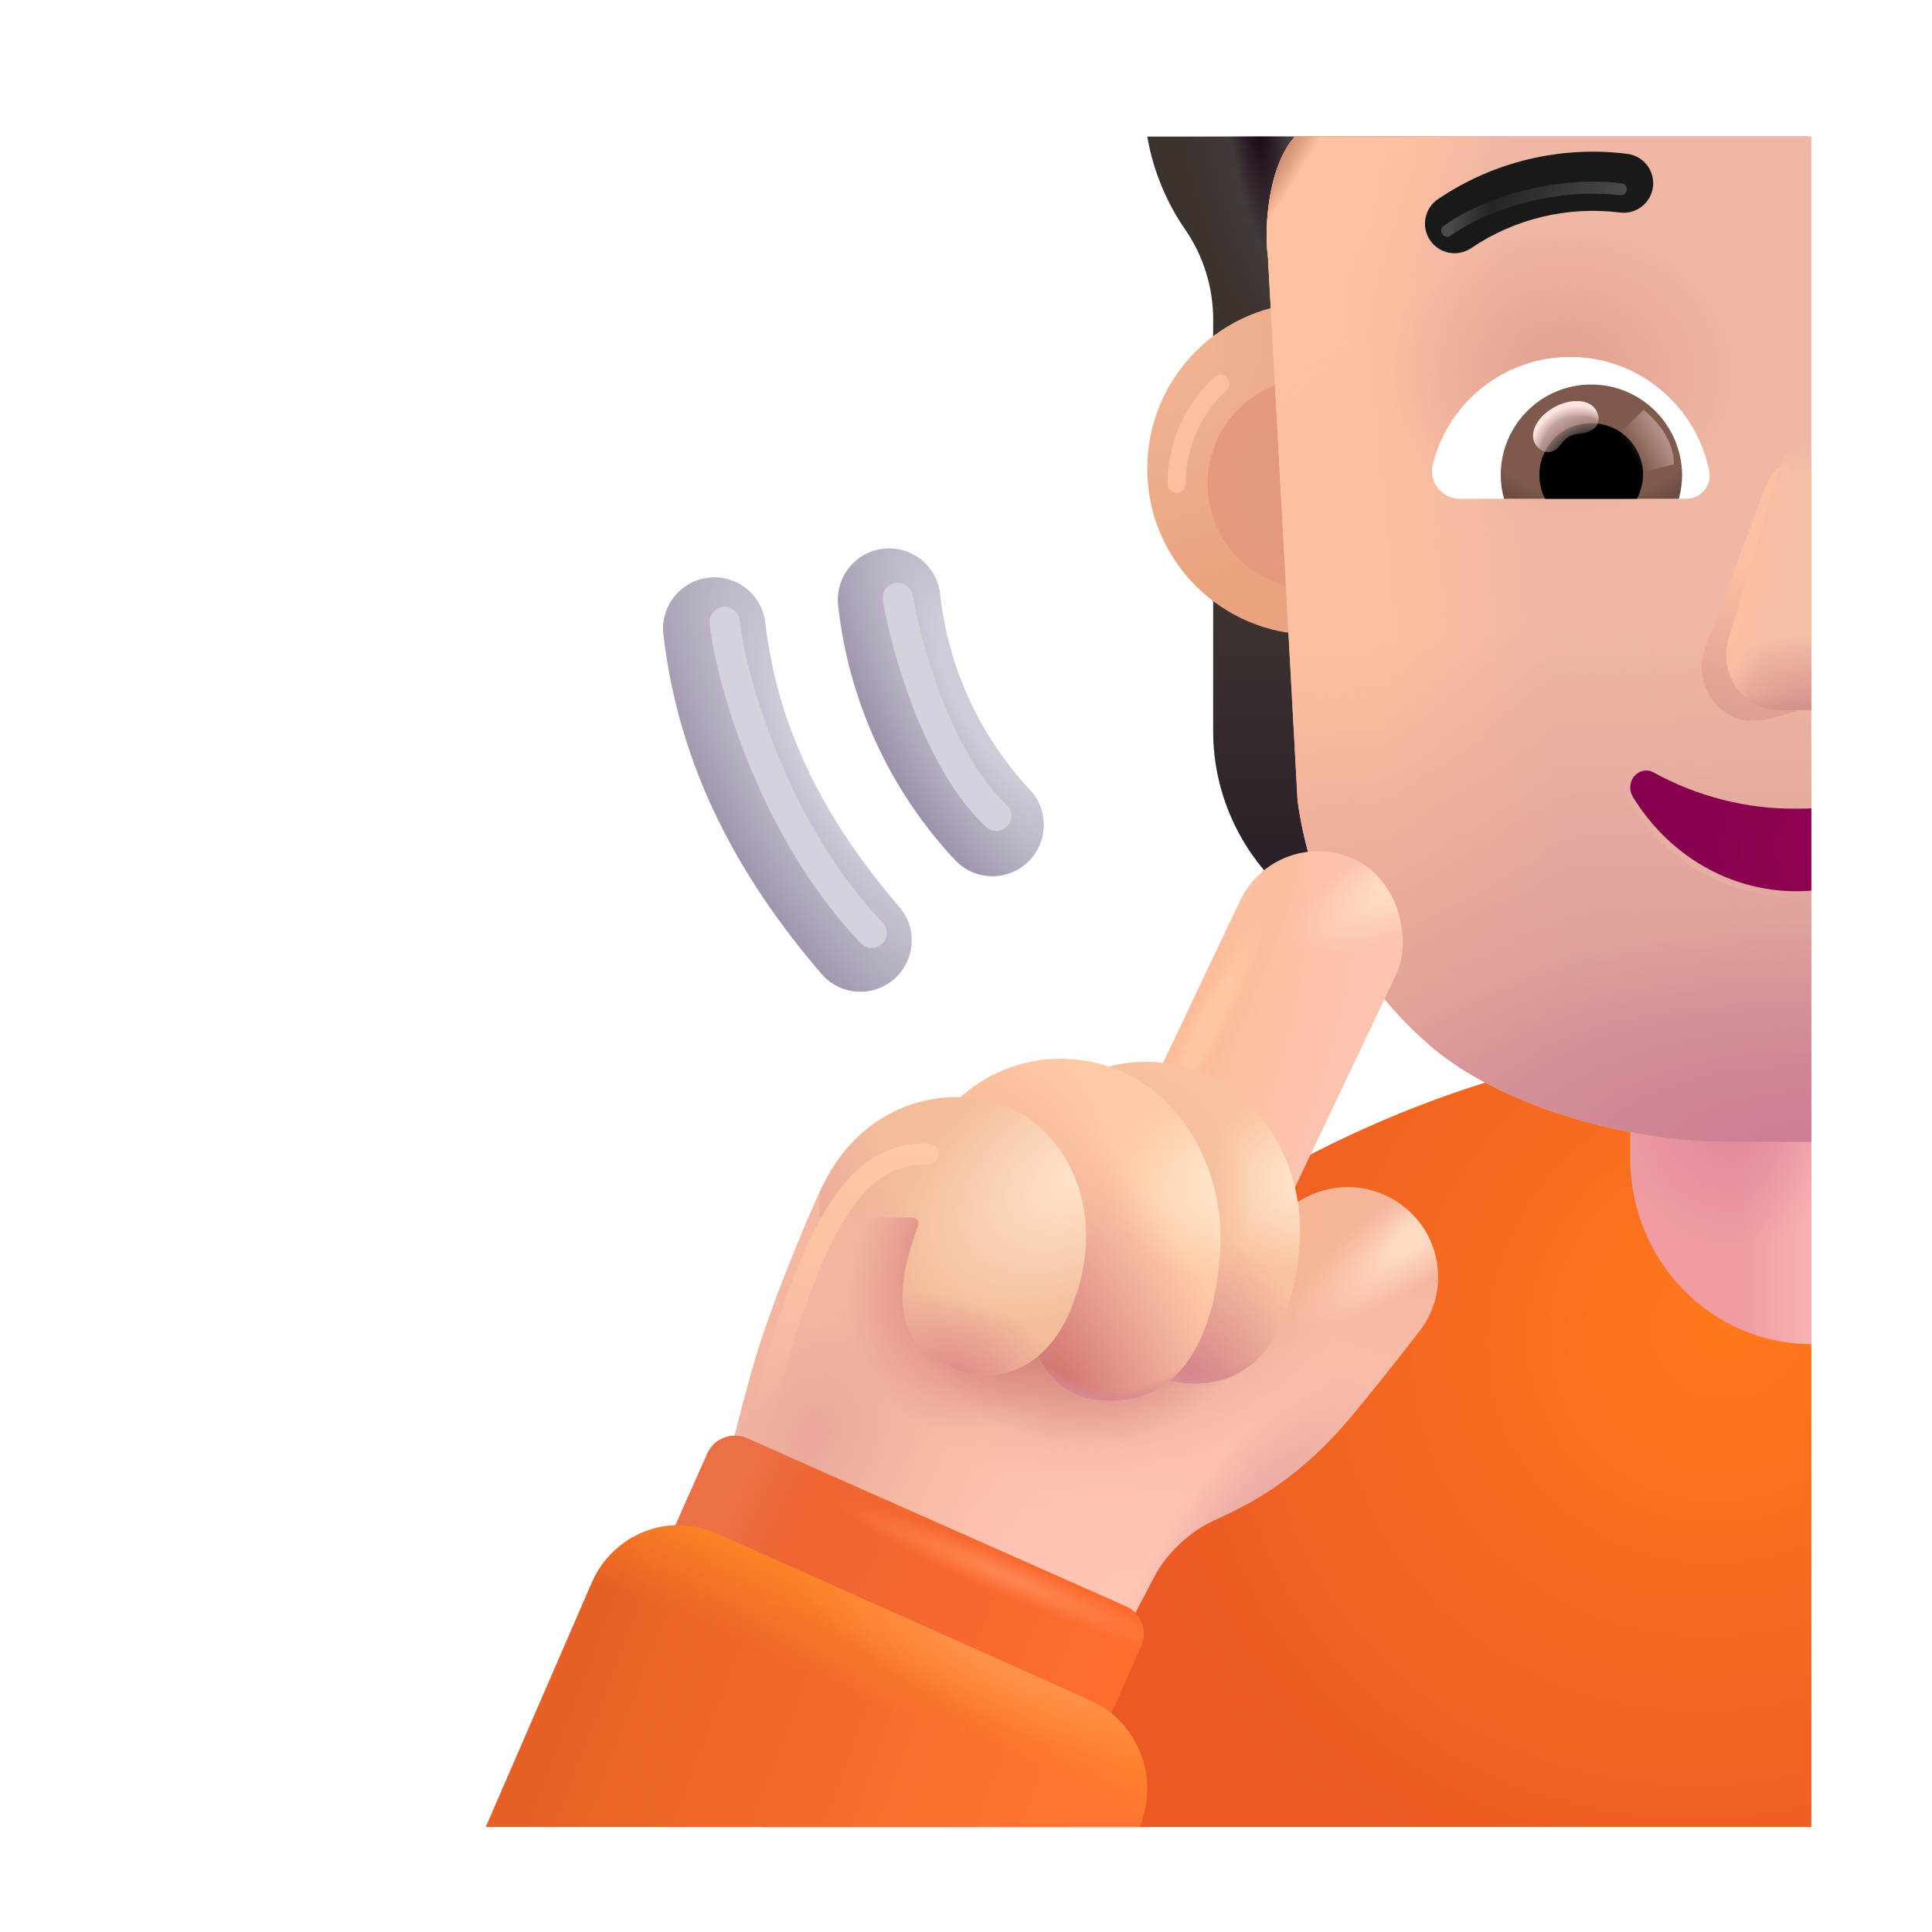 <svg width="32" height="32" viewBox="0 0 32 32" fill="none" xmlns="http://www.w3.org/2000/svg">
<path d="M30.002 17.102L30.002 30.262H12.619C13.466 27.261 15.084 24.503 17.346 22.281C20.724 18.964 25.268 17.104 30.002 17.102Z" fill="url(#paint0_radial_4002_3961)"/>
<path d="M30.002 12.262C28.345 12.262 27.002 13.642 27.002 15.344V19.181C27.002 20.883 28.345 22.262 30.002 22.262V12.262Z" fill="url(#paint1_linear_4002_3961)"/>
<path d="M30.002 12.262C28.345 12.262 27.002 13.642 27.002 15.344V19.181C27.002 20.883 28.345 22.262 30.002 22.262V12.262Z" fill="url(#paint2_radial_4002_3961)"/>
<path d="M19.002 2.262C19.099 2.821 19.317 3.354 19.644 3.822C19.932 4.248 20.088 4.749 20.094 5.262V12.102C20.093 12.847 20.325 13.573 20.757 14.179C21.189 14.785 21.8 15.241 22.504 15.482L25.614 16.562V4.372L29.945 4.388V2.262H19.002Z" fill="#3C332F"/>
<path d="M19.002 2.262C19.099 2.821 19.317 3.354 19.644 3.822C19.932 4.248 20.088 4.749 20.094 5.262V12.102C20.093 12.847 20.325 13.573 20.757 14.179C21.189 14.785 21.8 15.241 22.504 15.482L25.614 16.562V4.372L29.945 4.388V2.262H19.002Z" fill="url(#paint3_linear_4002_3961)"/>
<path d="M19.002 2.262C19.099 2.821 19.317 3.354 19.644 3.822C19.932 4.248 20.088 4.749 20.094 5.262V12.102C20.093 12.847 20.325 13.573 20.757 14.179C21.189 14.785 21.8 15.241 22.504 15.482L25.614 16.562V4.372L29.945 4.388V2.262H19.002Z" fill="url(#paint4_radial_4002_3961)"/>
<path d="M19.002 2.262C19.099 2.821 19.317 3.354 19.644 3.822C19.932 4.248 20.088 4.749 20.094 5.262V12.102C20.093 12.847 20.325 13.573 20.757 14.179C21.189 14.785 21.8 15.241 22.504 15.482L25.614 16.562V4.372L29.945 4.388V2.262H19.002Z" fill="url(#paint5_radial_4002_3961)"/>
<g filter="url(#filter0_i_4002_3961)">
<path d="M21.752 10.762C23.271 10.762 24.502 9.531 24.502 8.012C24.502 6.494 23.271 5.262 21.752 5.262C20.233 5.262 19.002 6.494 19.002 8.012C19.002 9.531 20.233 10.762 21.752 10.762Z" fill="url(#paint6_radial_4002_3961)"/>
</g>
<g filter="url(#filter1_f_4002_3961)">
<path d="M19.489 8.012C19.489 7.36 19.766 6.771 20.208 6.358" stroke="#FFBF9E" stroke-width="0.3" stroke-linecap="round"/>
</g>
<g filter="url(#filter2_f_4002_3961)">
<path d="M21.752 9.762C22.718 9.762 23.502 8.979 23.502 8.012C23.502 7.046 22.718 6.262 21.752 6.262C20.785 6.262 20.002 7.046 20.002 8.012C20.002 8.979 20.785 9.762 21.752 9.762Z" fill="url(#paint7_radial_4002_3961)"/>
</g>
<g filter="url(#filter3_ii_4002_3961)">
<path fill-rule="evenodd" clip-rule="evenodd" d="M14.535 9.138C15.002 9.087 15.421 9.424 15.472 9.891C15.604 11.104 16.126 12.241 16.96 13.133C17.28 13.476 17.262 14.014 16.919 14.334C16.576 14.655 16.038 14.637 15.717 14.294C14.633 13.134 13.954 11.653 13.782 10.075C13.731 9.608 14.069 9.188 14.535 9.138Z" fill="url(#paint8_radial_4002_3961)"/>
</g>
<g filter="url(#filter4_ii_4002_3961)">
<path fill-rule="evenodd" clip-rule="evenodd" d="M11.634 9.618C12.101 9.564 12.522 9.898 12.576 10.364C12.783 12.152 13.585 13.663 14.796 15.072C15.102 15.428 15.061 15.965 14.705 16.271C14.349 16.577 13.812 16.537 13.506 16.18C12.139 14.59 11.144 12.772 10.888 10.56C10.834 10.094 11.168 9.672 11.634 9.618Z" fill="url(#paint9_radial_4002_3961)"/>
</g>
<path d="M30.002 2.262H21.447C21.002 2.762 20.934 3.777 21.002 4.262L21.492 13.262C21.705 14.826 22.476 16.259 23.663 17.298C24.851 18.336 26.994 18.91 28.572 18.912H30.002V2.262Z" fill="#EFB7A4"/>
<path d="M30.002 2.262H21.447C21.002 2.762 20.934 3.777 21.002 4.262L21.492 13.262C21.705 14.826 22.476 16.259 23.663 17.298C24.851 18.336 26.994 18.91 28.572 18.912H30.002V2.262Z" fill="url(#paint10_linear_4002_3961)"/>
<path d="M30.002 2.262H21.447C21.002 2.762 20.934 3.777 21.002 4.262L21.492 13.262C21.705 14.826 22.476 16.259 23.663 17.298C24.851 18.336 26.994 18.91 28.572 18.912H30.002V2.262Z" fill="url(#paint11_radial_4002_3961)"/>
<path d="M30.002 2.262H21.447C21.002 2.762 20.934 3.777 21.002 4.262L21.492 13.262C21.705 14.826 22.476 16.259 23.663 17.298C24.851 18.336 26.994 18.91 28.572 18.912H30.002V2.262Z" fill="url(#paint12_radial_4002_3961)"/>
<path d="M30.002 2.262H21.447C21.002 2.762 20.934 3.777 21.002 4.262L21.492 13.262C21.705 14.826 22.476 16.259 23.663 17.298C24.851 18.336 26.994 18.91 28.572 18.912H30.002V2.262Z" fill="url(#paint13_radial_4002_3961)"/>
<path d="M30.002 2.262H21.447C21.002 2.762 20.934 3.777 21.002 4.262L21.492 13.262C21.705 14.826 22.476 16.259 23.663 17.298C24.851 18.336 26.994 18.91 28.572 18.912H30.002V2.262Z" fill="url(#paint14_radial_4002_3961)"/>
<path d="M30.002 2.262H21.447C21.002 2.762 20.934 3.777 21.002 4.262L21.492 13.262C21.705 14.826 22.476 16.259 23.663 17.298C24.851 18.336 26.994 18.91 28.572 18.912H30.002V2.262Z" fill="url(#paint15_radial_4002_3961)"/>
<path d="M19.143 26.072L18.658 26.994L12.002 24.494C12.054 24.238 12.224 23.5 12.486 22.587C12.749 21.675 13.33 20.259 13.627 19.634L20.268 21.822L21.004 20.452C21.439 19.644 22.491 19.413 23.224 19.964C23.883 20.46 24.018 21.395 23.513 22.047C23.152 22.513 22.753 23.017 22.408 23.431C21.538 24.476 20.768 24.884 20.111 25.181C19.586 25.419 19.247 25.874 19.143 26.072Z" fill="url(#paint16_radial_4002_3961)"/>
<path d="M19.143 26.072L18.658 26.994L12.002 24.494C12.054 24.238 12.224 23.5 12.486 22.587C12.749 21.675 13.33 20.259 13.627 19.634L20.268 21.822L21.004 20.452C21.439 19.644 22.491 19.413 23.224 19.964C23.883 20.46 24.018 21.395 23.513 22.047C23.152 22.513 22.753 23.017 22.408 23.431C21.538 24.476 20.768 24.884 20.111 25.181C19.586 25.419 19.247 25.874 19.143 26.072Z" fill="url(#paint17_radial_4002_3961)"/>
<path d="M19.143 26.072L18.658 26.994L12.002 24.494C12.054 24.238 12.224 23.5 12.486 22.587C12.749 21.675 13.33 20.259 13.627 19.634L20.268 21.822L21.004 20.452C21.439 19.644 22.491 19.413 23.224 19.964C23.883 20.46 24.018 21.395 23.513 22.047C23.152 22.513 22.753 23.017 22.408 23.431C21.538 24.476 20.768 24.884 20.111 25.181C19.586 25.419 19.247 25.874 19.143 26.072Z" fill="url(#paint18_radial_4002_3961)"/>
<path d="M19.143 26.072L18.658 26.994L12.002 24.494C12.054 24.238 12.224 23.5 12.486 22.587C12.749 21.675 13.33 20.259 13.627 19.634L20.268 21.822L21.004 20.452C21.439 19.644 22.491 19.413 23.224 19.964C23.883 20.46 24.018 21.395 23.513 22.047C23.152 22.513 22.753 23.017 22.408 23.431C21.538 24.476 20.768 24.884 20.111 25.181C19.586 25.419 19.247 25.874 19.143 26.072Z" fill="url(#paint19_radial_4002_3961)"/>
<path d="M19.143 26.072L18.658 26.994L12.002 24.494C12.054 24.238 12.224 23.5 12.486 22.587C12.749 21.675 13.33 20.259 13.627 19.634L20.268 21.822L21.004 20.452C21.439 19.644 22.491 19.413 23.224 19.964C23.883 20.46 24.018 21.395 23.513 22.047C23.152 22.513 22.753 23.017 22.408 23.431C21.538 24.476 20.768 24.884 20.111 25.181C19.586 25.419 19.247 25.874 19.143 26.072Z" fill="url(#paint20_radial_4002_3961)"/>
<path d="M19.143 26.072L18.658 26.994L12.002 24.494C12.054 24.238 12.224 23.5 12.486 22.587C12.749 21.675 13.33 20.259 13.627 19.634L20.268 21.822L21.004 20.452C21.439 19.644 22.491 19.413 23.224 19.964C23.883 20.46 24.018 21.395 23.513 22.047C23.152 22.513 22.753 23.017 22.408 23.431C21.538 24.476 20.768 24.884 20.111 25.181C19.586 25.419 19.247 25.874 19.143 26.072Z" fill="url(#paint21_radial_4002_3961)"/>
<path d="M19.143 26.072L18.658 26.994L12.002 24.494C12.054 24.238 12.224 23.5 12.486 22.587C12.749 21.675 13.33 20.259 13.627 19.634L20.268 21.822L21.004 20.452C21.439 19.644 22.491 19.413 23.224 19.964C23.883 20.46 24.018 21.395 23.513 22.047C23.152 22.513 22.753 23.017 22.408 23.431C21.538 24.476 20.768 24.884 20.111 25.181C19.586 25.419 19.247 25.874 19.143 26.072Z" fill="url(#paint22_radial_4002_3961)"/>
<path d="M19.143 26.072L18.658 26.994L12.002 24.494C12.054 24.238 12.224 23.5 12.486 22.587C12.749 21.675 13.33 20.259 13.627 19.634L20.268 21.822L21.004 20.452C21.439 19.644 22.491 19.413 23.224 19.964C23.883 20.46 24.018 21.395 23.513 22.047C23.152 22.513 22.753 23.017 22.408 23.431C21.538 24.476 20.768 24.884 20.111 25.181C19.586 25.419 19.247 25.874 19.143 26.072Z" fill="url(#paint23_radial_4002_3961)"/>
<rect x="21.155" y="13.624" width="2.859" height="8.147" rx="1.429" transform="rotate(25.409 21.155 13.624)" fill="url(#paint24_radial_4002_3961)"/>
<rect x="21.155" y="13.624" width="2.859" height="8.147" rx="1.429" transform="rotate(25.409 21.155 13.624)" fill="url(#paint25_radial_4002_3961)"/>
<rect x="21.155" y="13.624" width="2.859" height="8.147" rx="1.429" transform="rotate(25.409 21.155 13.624)" fill="url(#paint26_radial_4002_3961)"/>
<path d="M19.384 17.621C18.198 17.427 17.374 18.114 17.088 18.496L18.315 20.517C18.258 21.25 18.409 22.758 19.535 22.899C20.943 23.075 21.47 21.811 21.53 20.517C21.59 19.232 20.806 17.854 19.384 17.621Z" fill="url(#paint27_radial_4002_3961)"/>
<path d="M19.384 17.621C18.198 17.427 17.374 18.114 17.088 18.496L18.315 20.517C18.258 21.25 18.409 22.758 19.535 22.899C20.943 23.075 21.47 21.811 21.53 20.517C21.59 19.232 20.806 17.854 19.384 17.621Z" fill="url(#paint28_radial_4002_3961)"/>
<path d="M19.384 17.621C18.198 17.427 17.374 18.114 17.088 18.496L18.315 20.517C18.258 21.25 18.409 22.758 19.535 22.899C20.943 23.075 21.47 21.811 21.53 20.517C21.59 19.232 20.806 17.854 19.384 17.621Z" fill="url(#paint29_radial_4002_3961)"/>
<path d="M19.384 17.621C18.198 17.427 17.374 18.114 17.088 18.496L18.315 20.517C18.258 21.25 18.409 22.758 19.535 22.899C20.943 23.075 21.47 21.811 21.53 20.517C21.59 19.232 20.806 17.854 19.384 17.621Z" fill="url(#paint30_radial_4002_3961)"/>
<path d="M17.986 17.572C16.755 17.366 15.9 18.095 15.604 18.501L16.877 20.65C16.817 21.428 16.974 23.031 18.143 23.181C19.604 23.369 20.151 22.025 20.213 20.65C20.275 19.284 19.462 17.819 17.986 17.572Z" fill="url(#paint31_radial_4002_3961)"/>
<path d="M17.986 17.572C16.755 17.366 15.9 18.095 15.604 18.501L16.877 20.65C16.817 21.428 16.974 23.031 18.143 23.181C19.604 23.369 20.151 22.025 20.213 20.65C20.275 19.284 19.462 17.819 17.986 17.572Z" fill="url(#paint32_radial_4002_3961)"/>
<path d="M17.986 17.572C16.755 17.366 15.9 18.095 15.604 18.501L16.877 20.65C16.817 21.428 16.974 23.031 18.143 23.181C19.604 23.369 20.151 22.025 20.213 20.65C20.275 19.284 19.462 17.819 17.986 17.572Z" fill="url(#paint33_radial_4002_3961)"/>
<path d="M17.986 17.572C16.755 17.366 15.9 18.095 15.604 18.501L16.877 20.65C16.817 21.428 16.974 23.031 18.143 23.181C19.604 23.369 20.151 22.025 20.213 20.65C20.275 19.284 19.462 17.819 17.986 17.572Z" fill="url(#paint34_radial_4002_3961)"/>
<path d="M17.783 21.568C18.381 19.96 17.578 18.705 16.721 18.345C15.683 17.91 14.221 18.259 13.572 19.759V20.166H15.112C15.183 20.166 15.231 20.238 15.206 20.304C14.504 22.173 15.418 22.49 15.815 22.681C16.063 22.8 17.229 23.06 17.783 21.568Z" fill="url(#paint35_radial_4002_3961)"/>
<path d="M17.783 21.568C18.381 19.96 17.578 18.705 16.721 18.345C15.683 17.91 14.221 18.259 13.572 19.759V20.166H15.112C15.183 20.166 15.231 20.238 15.206 20.304C14.504 22.173 15.418 22.49 15.815 22.681C16.063 22.8 17.229 23.06 17.783 21.568Z" fill="url(#paint36_radial_4002_3961)"/>
<path d="M17.783 21.568C18.381 19.96 17.578 18.705 16.721 18.345C15.683 17.91 14.221 18.259 13.572 19.759V20.166H15.112C15.183 20.166 15.231 20.238 15.206 20.304C14.504 22.173 15.418 22.49 15.815 22.681C16.063 22.8 17.229 23.06 17.783 21.568Z" fill="url(#paint37_linear_4002_3961)"/>
<g filter="url(#filter5_i_4002_3961)">
<path fill-rule="evenodd" clip-rule="evenodd" d="M26.731 3.77C25.865 3.662 24.989 3.871 24.267 4.36C24.042 4.512 23.738 4.453 23.586 4.229C23.435 4.004 23.493 3.7 23.718 3.548C24.637 2.926 25.752 2.66 26.853 2.798C27.122 2.832 27.312 3.077 27.278 3.345C27.245 3.614 27 3.804 26.731 3.77Z" fill="#191919"/>
</g>
<g filter="url(#filter6_f_4002_3961)">
<path d="M29.777 8.262C29.665 8.278 29.67 7.64 29.578 7.706C29.398 7.706 29.254 7.999 29.211 8.136L28.225 10.791C28.183 10.927 28.174 11.071 28.199 11.211C28.224 11.351 28.282 11.484 28.369 11.598C28.455 11.713 28.568 11.806 28.697 11.87C29.06 12.049 29.547 11.836 29.893 11.727L29.777 8.262Z" fill="url(#paint38_linear_4002_3961)"/>
</g>
<path d="M30.002 7.269C29.897 7.284 29.797 7.327 29.711 7.393C29.601 7.477 29.519 7.596 29.478 7.733L28.631 10.585C28.591 10.721 28.583 10.865 28.607 11.005C28.63 11.146 28.685 11.278 28.766 11.393C28.847 11.507 28.953 11.6 29.075 11.664C29.197 11.729 29.332 11.762 29.469 11.762H30.002V7.269Z" fill="url(#paint39_linear_4002_3961)"/>
<path d="M30.002 7.269C29.897 7.284 29.797 7.327 29.711 7.393C29.601 7.477 29.519 7.596 29.478 7.733L28.631 10.585C28.591 10.721 28.583 10.865 28.607 11.005C28.63 11.146 28.685 11.278 28.766 11.393C28.847 11.507 28.953 11.6 29.075 11.664C29.197 11.729 29.332 11.762 29.469 11.762H30.002V7.269Z" fill="url(#paint40_radial_4002_3961)"/>
<path d="M30.002 7.269C29.897 7.284 29.797 7.327 29.711 7.393C29.601 7.477 29.519 7.596 29.478 7.733L28.631 10.585C28.591 10.721 28.583 10.865 28.607 11.005C28.63 11.146 28.685 11.278 28.766 11.393C28.847 11.507 28.953 11.6 29.075 11.664C29.197 11.729 29.332 11.762 29.469 11.762H30.002V7.269Z" fill="url(#paint41_radial_4002_3961)"/>
<path d="M30.002 7.269C29.897 7.284 29.797 7.327 29.711 7.393C29.601 7.477 29.519 7.596 29.478 7.733L28.631 10.585C28.591 10.721 28.583 10.865 28.607 11.005C28.63 11.146 28.685 11.278 28.766 11.393C28.847 11.507 28.953 11.6 29.075 11.664C29.197 11.729 29.332 11.762 29.469 11.762H30.002V7.269Z" fill="url(#paint42_linear_4002_3961)"/>
<g filter="url(#filter7_f_4002_3961)">
<path d="M30.002 13.389C29.919 13.393 29.835 13.395 29.752 13.394C28.927 13.401 28.113 13.194 27.38 12.79C27.329 12.764 27.272 12.756 27.216 12.767C27.161 12.779 27.11 12.809 27.072 12.853C27.033 12.897 27.009 12.954 27.003 13.014C26.997 13.074 27.01 13.134 27.038 13.186C27.331 13.67 27.733 14.067 28.207 14.343C28.681 14.618 29.212 14.762 29.752 14.762C29.836 14.762 29.919 14.759 30.002 14.752V13.389Z" stroke="url(#paint43_linear_4002_3961)" stroke-width="0.2"/>
</g>
<path d="M30.002 13.389C29.919 13.393 29.835 13.395 29.752 13.394C28.927 13.401 28.113 13.194 27.38 12.79C27.329 12.764 27.272 12.756 27.216 12.767C27.161 12.779 27.11 12.809 27.072 12.853C27.033 12.897 27.009 12.954 27.003 13.014C26.997 13.074 27.01 13.134 27.038 13.186C27.331 13.67 27.733 14.067 28.207 14.343C28.681 14.618 29.212 14.762 29.752 14.762C29.836 14.762 29.919 14.759 30.002 14.752V13.389Z" fill="url(#paint44_radial_4002_3961)"/>
<path d="M18.649 26.604L12.375 23.823C12.123 23.711 11.827 23.825 11.715 24.077L11.098 25.466C10.986 25.719 11.1 26.014 11.352 26.126L17.626 28.907C17.879 29.019 18.174 28.905 18.286 28.653L18.903 27.264C19.015 27.011 18.902 26.716 18.649 26.604Z" fill="url(#paint45_linear_4002_3961)"/>
<path d="M18.649 26.604L12.375 23.823C12.123 23.711 11.827 23.825 11.715 24.077L11.098 25.466C10.986 25.719 11.1 26.014 11.352 26.126L17.626 28.907C17.879 29.019 18.174 28.905 18.286 28.653L18.903 27.264C19.015 27.011 18.902 26.716 18.649 26.604Z" fill="url(#paint46_radial_4002_3961)"/>
<path d="M18.649 26.604L12.375 23.823C12.123 23.711 11.827 23.825 11.715 24.077L11.098 25.466C10.986 25.719 11.1 26.014 11.352 26.126L17.626 28.907C17.879 29.019 18.174 28.905 18.286 28.653L18.903 27.264C19.015 27.011 18.902 26.716 18.649 26.604Z" fill="url(#paint47_linear_4002_3961)"/>
<path d="M18.876 30.262H8.045L9.804 26.206C9.974 25.822 10.286 25.52 10.674 25.369C11.061 25.217 11.492 25.228 11.872 25.398L18.076 28.171C18.453 28.345 18.747 28.663 18.896 29.056C19.044 29.445 19.037 29.878 18.876 30.262Z" fill="url(#paint48_linear_4002_3961)"/>
<path d="M18.876 30.262H8.045L9.804 26.206C9.974 25.822 10.286 25.52 10.674 25.369C11.061 25.217 11.492 25.228 11.872 25.398L18.076 28.171C18.453 28.345 18.747 28.663 18.896 29.056C19.044 29.445 19.037 29.878 18.876 30.262Z" fill="url(#paint49_linear_4002_3961)"/>
<path d="M18.876 30.262H8.045L9.804 26.206C9.974 25.822 10.286 25.52 10.674 25.369C11.061 25.217 11.492 25.228 11.872 25.398L18.076 28.171C18.453 28.345 18.747 28.663 18.896 29.056C19.044 29.445 19.037 29.878 18.876 30.262Z" fill="url(#paint50_radial_4002_3961)"/>
<path d="M26.008 5.912C24.912 5.912 23.985 6.668 23.733 7.69C23.658 7.983 23.883 8.262 24.183 8.262H27.929C28.168 8.262 28.358 8.044 28.311 7.806C28.099 6.73 27.146 5.912 26.008 5.912Z" fill="white"/>
<path d="M26.356 6.369C25.525 6.369 24.857 7.043 24.857 7.867C24.857 8.003 24.878 8.14 24.912 8.262H27.806C27.841 8.133 27.861 8.003 27.861 7.867C27.854 7.043 27.187 6.369 26.356 6.369Z" fill="url(#paint51_radial_4002_3961)"/>
<path d="M27.214 7.867C27.214 7.39 26.832 7.009 26.355 7.009C25.879 7.009 25.497 7.39 25.497 7.867C25.497 8.01 25.531 8.147 25.593 8.262H27.112C27.173 8.147 27.214 8.01 27.214 7.867Z" fill="black"/>
<g filter="url(#filter8_f_4002_3961)">
<path d="M27.725 7.691C27.725 7.207 27.331 6.884 27.224 6.787L26.74 7.255L27.038 7.862L27.725 7.691Z" fill="url(#paint52_linear_4002_3961)"/>
</g>
<g filter="url(#filter9_f_4002_3961)">
<path d="M26.44 6.802C26.525 6.962 26.484 7.157 26.12 7.19C26.014 7.2 25.922 7.265 25.86 7.352C25.705 7.571 25.504 7.495 25.422 7.341C25.325 7.158 25.474 6.888 25.755 6.739C26.036 6.591 26.343 6.618 26.44 6.802Z" fill="url(#paint53_radial_4002_3961)" fill-opacity="0.9"/>
<path d="M26.44 6.802C26.525 6.962 26.484 7.157 26.12 7.19C26.014 7.2 25.922 7.265 25.86 7.352C25.705 7.571 25.504 7.495 25.422 7.341C25.325 7.158 25.474 6.888 25.755 6.739C26.036 6.591 26.343 6.618 26.44 6.802Z" fill="url(#paint54_radial_4002_3961)"/>
</g>
<g filter="url(#filter10_f_4002_3961)">
<path d="M23.971 3.822C24.367 3.53 25.496 2.984 26.846 3.134" stroke="url(#paint55_linear_4002_3961)" stroke-width="0.2" stroke-linecap="round"/>
<path d="M23.971 3.822C24.367 3.53 25.496 2.984 26.846 3.134" stroke="url(#paint56_linear_4002_3961)" stroke-width="0.2" stroke-linecap="round"/>
</g>
<g filter="url(#filter11_f_4002_3961)">
<path d="M12.002 10.303C12.122 11.345 12.851 13.793 14.438 15.45" stroke="#D4D2DD" stroke-width="0.5" stroke-linecap="round"/>
</g>
<g filter="url(#filter12_f_4002_3961)">
<path d="M14.869 9.903C15.012 10.734 15.54 12.619 16.502 13.512" stroke="#D4D2DD" stroke-width="0.5" stroke-linecap="round"/>
</g>
<g filter="url(#filter13_f_4002_3961)">
<path d="M15.367 19.112C14.438 19.112 13.569 19.657 12.594 23.558" stroke="url(#paint57_linear_4002_3961)" stroke-width="0.35" stroke-linecap="round"/>
</g>
<defs>
<filter id="filter0_i_4002_3961" x="19.002" y="5.012" width="5.5" height="5.75" filterUnits="userSpaceOnUse" color-interpolation-filters="sRGB">
<feFlood flood-opacity="0" result="BackgroundImageFix"/>
<feBlend mode="normal" in="SourceGraphic" in2="BackgroundImageFix" result="shape"/>
<feColorMatrix in="SourceAlpha" type="matrix" values="0 0 0 0 0 0 0 0 0 0 0 0 0 0 0 0 0 0 127 0" result="hardAlpha"/>
<feOffset dy="-0.25"/>
<feGaussianBlur stdDeviation="0.25"/>
<feComposite in2="hardAlpha" operator="arithmetic" k2="-1" k3="1"/>
<feColorMatrix type="matrix" values="0 0 0 0 0.894 0 0 0 0 0.584 0 0 0 0 0.506 0 0 0 1 0"/>
<feBlend mode="normal" in2="shape" result="effect1_innerShadow_4002_3961"/>
</filter>
<filter id="filter1_f_4002_3961" x="18.889" y="5.758" width="1.919" height="2.854" filterUnits="userSpaceOnUse" color-interpolation-filters="sRGB">
<feFlood flood-opacity="0" result="BackgroundImageFix"/>
<feBlend mode="normal" in="SourceGraphic" in2="BackgroundImageFix" result="shape"/>
<feGaussianBlur stdDeviation="0.225" result="effect1_foregroundBlur_4002_3961"/>
</filter>
<filter id="filter2_f_4002_3961" x="19.502" y="5.762" width="4.5" height="4.5" filterUnits="userSpaceOnUse" color-interpolation-filters="sRGB">
<feFlood flood-opacity="0" result="BackgroundImageFix"/>
<feBlend mode="normal" in="SourceGraphic" in2="BackgroundImageFix" result="shape"/>
<feGaussianBlur stdDeviation="0.25" result="effect1_foregroundBlur_4002_3961"/>
</filter>
<filter id="filter3_ii_4002_3961" x="13.677" y="9.033" width="3.711" height="5.581" filterUnits="userSpaceOnUse" color-interpolation-filters="sRGB">
<feFlood flood-opacity="0" result="BackgroundImageFix"/>
<feBlend mode="normal" in="SourceGraphic" in2="BackgroundImageFix" result="shape"/>
<feColorMatrix in="SourceAlpha" type="matrix" values="0 0 0 0 0 0 0 0 0 0 0 0 0 0 0 0 0 0 127 0" result="hardAlpha"/>
<feOffset dx="0.2" dy="-0.1"/>
<feGaussianBlur stdDeviation="0.3"/>
<feComposite in2="hardAlpha" operator="arithmetic" k2="-1" k3="1"/>
<feColorMatrix type="matrix" values="0 0 0 0 0.427 0 0 0 0 0.38 0 0 0 0 0.478 0 0 0 1 0"/>
<feBlend mode="normal" in2="shape" result="effect1_innerShadow_4002_3961"/>
<feColorMatrix in="SourceAlpha" type="matrix" values="0 0 0 0 0 0 0 0 0 0 0 0 0 0 0 0 0 0 127 0" result="hardAlpha"/>
<feOffset dx="-0.1" dy="0.05"/>
<feGaussianBlur stdDeviation="0.15"/>
<feComposite in2="hardAlpha" operator="arithmetic" k2="-1" k3="1"/>
<feColorMatrix type="matrix" values="0 0 0 0 0.678 0 0 0 0 0.678 0 0 0 0 0.694 0 0 0 1 0"/>
<feBlend mode="normal" in2="effect1_innerShadow_4002_3961" result="effect2_innerShadow_4002_3961"/>
</filter>
<filter id="filter4_ii_4002_3961" x="10.782" y="9.512" width="4.419" height="7.014" filterUnits="userSpaceOnUse" color-interpolation-filters="sRGB">
<feFlood flood-opacity="0" result="BackgroundImageFix"/>
<feBlend mode="normal" in="SourceGraphic" in2="BackgroundImageFix" result="shape"/>
<feColorMatrix in="SourceAlpha" type="matrix" values="0 0 0 0 0 0 0 0 0 0 0 0 0 0 0 0 0 0 127 0" result="hardAlpha"/>
<feOffset dx="0.2" dy="-0.1"/>
<feGaussianBlur stdDeviation="0.3"/>
<feComposite in2="hardAlpha" operator="arithmetic" k2="-1" k3="1"/>
<feColorMatrix type="matrix" values="0 0 0 0 0.427 0 0 0 0 0.38 0 0 0 0 0.478 0 0 0 1 0"/>
<feBlend mode="normal" in2="shape" result="effect1_innerShadow_4002_3961"/>
<feColorMatrix in="SourceAlpha" type="matrix" values="0 0 0 0 0 0 0 0 0 0 0 0 0 0 0 0 0 0 127 0" result="hardAlpha"/>
<feOffset dx="-0.1" dy="0.05"/>
<feGaussianBlur stdDeviation="0.15"/>
<feComposite in2="hardAlpha" operator="arithmetic" k2="-1" k3="1"/>
<feColorMatrix type="matrix" values="0 0 0 0 0.678 0 0 0 0 0.678 0 0 0 0 0.694 0 0 0 1 0"/>
<feBlend mode="normal" in2="effect1_innerShadow_4002_3961" result="effect2_innerShadow_4002_3961"/>
</filter>
<filter id="filter5_i_4002_3961" x="23.502" y="2.512" width="3.88" height="1.932" filterUnits="userSpaceOnUse" color-interpolation-filters="sRGB">
<feFlood flood-opacity="0" result="BackgroundImageFix"/>
<feBlend mode="normal" in="SourceGraphic" in2="BackgroundImageFix" result="shape"/>
<feColorMatrix in="SourceAlpha" type="matrix" values="0 0 0 0 0 0 0 0 0 0 0 0 0 0 0 0 0 0 127 0" result="hardAlpha"/>
<feOffset dx="0.1" dy="-0.25"/>
<feGaussianBlur stdDeviation="0.125"/>
<feComposite in2="hardAlpha" operator="arithmetic" k2="-1" k3="1"/>
<feColorMatrix type="matrix" values="0 0 0 0 0.067 0 0 0 0 0.027 0 0 0 0 0.075 0 0 0 1 0"/>
<feBlend mode="normal" in2="shape" result="effect1_innerShadow_4002_3961"/>
</filter>
<filter id="filter6_f_4002_3961" x="27.685" y="7.201" width="2.707" height="5.238" filterUnits="userSpaceOnUse" color-interpolation-filters="sRGB">
<feFlood flood-opacity="0" result="BackgroundImageFix"/>
<feBlend mode="normal" in="SourceGraphic" in2="BackgroundImageFix" result="shape"/>
<feGaussianBlur stdDeviation="0.25" result="effect1_foregroundBlur_4002_3961"/>
</filter>
<filter id="filter7_f_4002_3961" x="26.702" y="12.462" width="3.6" height="2.6" filterUnits="userSpaceOnUse" color-interpolation-filters="sRGB">
<feFlood flood-opacity="0" result="BackgroundImageFix"/>
<feBlend mode="normal" in="SourceGraphic" in2="BackgroundImageFix" result="shape"/>
<feGaussianBlur stdDeviation="0.1" result="effect1_foregroundBlur_4002_3961"/>
</filter>
<filter id="filter8_f_4002_3961" x="26.54" y="6.587" width="1.385" height="1.475" filterUnits="userSpaceOnUse" color-interpolation-filters="sRGB">
<feFlood flood-opacity="0" result="BackgroundImageFix"/>
<feBlend mode="normal" in="SourceGraphic" in2="BackgroundImageFix" result="shape"/>
<feGaussianBlur stdDeviation="0.1" result="effect1_foregroundBlur_4002_3961"/>
</filter>
<filter id="filter9_f_4002_3961" x="25.293" y="6.544" width="1.285" height="1.044" filterUnits="userSpaceOnUse" color-interpolation-filters="sRGB">
<feFlood flood-opacity="0" result="BackgroundImageFix"/>
<feBlend mode="normal" in="SourceGraphic" in2="BackgroundImageFix" result="shape"/>
<feGaussianBlur stdDeviation="0.05" result="effect1_foregroundBlur_4002_3961"/>
</filter>
<filter id="filter10_f_4002_3961" x="23.621" y="2.759" width="3.575" height="1.413" filterUnits="userSpaceOnUse" color-interpolation-filters="sRGB">
<feFlood flood-opacity="0" result="BackgroundImageFix"/>
<feBlend mode="normal" in="SourceGraphic" in2="BackgroundImageFix" result="shape"/>
<feGaussianBlur stdDeviation="0.125" result="effect1_foregroundBlur_4002_3961"/>
</filter>
<filter id="filter11_f_4002_3961" x="11.252" y="9.553" width="3.936" height="6.647" filterUnits="userSpaceOnUse" color-interpolation-filters="sRGB">
<feFlood flood-opacity="0" result="BackgroundImageFix"/>
<feBlend mode="normal" in="SourceGraphic" in2="BackgroundImageFix" result="shape"/>
<feGaussianBlur stdDeviation="0.25" result="effect1_foregroundBlur_4002_3961"/>
</filter>
<filter id="filter12_f_4002_3961" x="14.119" y="9.153" width="3.133" height="5.109" filterUnits="userSpaceOnUse" color-interpolation-filters="sRGB">
<feFlood flood-opacity="0" result="BackgroundImageFix"/>
<feBlend mode="normal" in="SourceGraphic" in2="BackgroundImageFix" result="shape"/>
<feGaussianBlur stdDeviation="0.25" result="effect1_foregroundBlur_4002_3961"/>
</filter>
<filter id="filter13_f_4002_3961" x="11.919" y="18.437" width="4.123" height="5.795" filterUnits="userSpaceOnUse" color-interpolation-filters="sRGB">
<feFlood flood-opacity="0" result="BackgroundImageFix"/>
<feBlend mode="normal" in="SourceGraphic" in2="BackgroundImageFix" result="shape"/>
<feGaussianBlur stdDeviation="0.25" result="effect1_foregroundBlur_4002_3961"/>
</filter>
<radialGradient id="paint0_radial_4002_3961" cx="0" cy="0" r="1" gradientUnits="userSpaceOnUse" gradientTransform="translate(28.627 21.916) rotate(142.035) scale(10.464 9.67)">
<stop stop-color="#FF791B"/>
<stop offset="1" stop-color="#EC5925"/>
</radialGradient>
<linearGradient id="paint1_linear_4002_3961" x1="30.314" y1="19.572" x2="28.846" y2="19.572" gradientUnits="userSpaceOnUse">
<stop stop-color="#FBB8B7"/>
<stop offset="1" stop-color="#F09CA2"/>
</linearGradient>
<radialGradient id="paint2_radial_4002_3961" cx="0" cy="0" r="1" gradientUnits="userSpaceOnUse" gradientTransform="translate(28.672 18.479) rotate(90) scale(2.188 1.96)">
<stop stop-color="#E0879B"/>
<stop offset="1" stop-color="#E0879B" stop-opacity="0"/>
</radialGradient>
<linearGradient id="paint3_linear_4002_3961" x1="21.658" y1="14.947" x2="21.658" y2="10.197" gradientUnits="userSpaceOnUse">
<stop stop-color="#271D28"/>
<stop offset="1" stop-color="#271D28" stop-opacity="0"/>
</linearGradient>
<radialGradient id="paint4_radial_4002_3961" cx="0" cy="0" r="1" gradientUnits="userSpaceOnUse" gradientTransform="translate(22.283 3.416) rotate(157.751) scale(2.228 4.741)">
<stop offset="0.481" stop-color="#444040"/>
<stop offset="1" stop-color="#444040" stop-opacity="0"/>
</radialGradient>
<radialGradient id="paint5_radial_4002_3961" cx="0" cy="0" r="1" gradientUnits="userSpaceOnUse" gradientTransform="translate(20.752 1.275) rotate(83.726) scale(3.002 0.51)">
<stop offset="0.288" stop-color="#1D0918"/>
<stop offset="1" stop-color="#1D0918" stop-opacity="0"/>
</radialGradient>
<radialGradient id="paint6_radial_4002_3961" cx="0" cy="0" r="1" gradientUnits="userSpaceOnUse" gradientTransform="translate(19.268 6.106) rotate(48.824) scale(5.434 6.324)">
<stop stop-color="#F2B595"/>
<stop offset="0.691" stop-color="#E9A47F"/>
</radialGradient>
<radialGradient id="paint7_radial_4002_3961" cx="0" cy="0" r="1" gradientUnits="userSpaceOnUse" gradientTransform="translate(21.288 8.012) rotate(89.363) scale(2.088 1.699)">
<stop offset="0.407" stop-color="#E3997B"/>
<stop offset="1" stop-color="#E69B7C"/>
</radialGradient>
<radialGradient id="paint8_radial_4002_3961" cx="0" cy="0" r="1" gradientUnits="userSpaceOnUse" gradientTransform="translate(16.314 11.572) rotate(151.783) scale(2.181 6.106)">
<stop offset="0.256" stop-color="#CFCBD9"/>
<stop offset="1" stop-color="#978CA5"/>
</radialGradient>
<radialGradient id="paint9_radial_4002_3961" cx="0" cy="0" r="1" gradientUnits="userSpaceOnUse" gradientTransform="translate(13.946 12.695) rotate(150.678) scale(2.662 7.637)">
<stop offset="0.256" stop-color="#CFCBD9"/>
<stop offset="1" stop-color="#978CA5"/>
</radialGradient>
<linearGradient id="paint10_linear_4002_3961" x1="22.242" y1="9.769" x2="25.491" y2="9.465" gradientUnits="userSpaceOnUse">
<stop offset="0.126" stop-color="#FFC09F"/>
<stop offset="1" stop-color="#FFC09F" stop-opacity="0"/>
</linearGradient>
<radialGradient id="paint11_radial_4002_3961" cx="0" cy="0" r="1" gradientUnits="userSpaceOnUse" gradientTransform="translate(30.002 18.912) rotate(-90) scale(8.585 32.883)">
<stop stop-color="#D39495"/>
<stop offset="1" stop-color="#D39495" stop-opacity="0"/>
</radialGradient>
<radialGradient id="paint12_radial_4002_3961" cx="0" cy="0" r="1" gradientUnits="userSpaceOnUse" gradientTransform="translate(30.002 19.183) rotate(180) scale(14.502 6.809)">
<stop offset="0.016" stop-color="#CD7C94"/>
<stop offset="0.572" stop-color="#CD7C94" stop-opacity="0"/>
</radialGradient>
<radialGradient id="paint13_radial_4002_3961" cx="0" cy="0" r="1" gradientUnits="userSpaceOnUse" gradientTransform="translate(20.98 4.12) rotate(-48.397) scale(6.794 2.126)">
<stop offset="0.153" stop-color="#FFC2A1"/>
<stop offset="1" stop-color="#FFC2A1" stop-opacity="0"/>
</radialGradient>
<radialGradient id="paint14_radial_4002_3961" cx="0" cy="0" r="1" gradientUnits="userSpaceOnUse" gradientTransform="translate(25.938 6.167) rotate(-90) scale(2.5 2.959)">
<stop offset="0.175" stop-color="#E5A493"/>
<stop offset="1" stop-color="#E5A493" stop-opacity="0"/>
</radialGradient>
<radialGradient id="paint15_radial_4002_3961" cx="0" cy="0" r="1" gradientUnits="userSpaceOnUse" gradientTransform="translate(20.719 3.293) rotate(-56.618) scale(3.621 0.45)">
<stop offset="0.109" stop-color="#C6866B"/>
<stop offset="1" stop-color="#C6866B" stop-opacity="0"/>
</radialGradient>
<radialGradient id="paint16_radial_4002_3961" cx="0" cy="0" r="1" gradientUnits="userSpaceOnUse" gradientTransform="translate(18.906 26.358) rotate(-82.4) scale(8.401 16.093)">
<stop stop-color="#FFC6B6"/>
<stop offset="1" stop-color="#F3B29B"/>
<stop offset="1" stop-color="#FFC8A9"/>
</radialGradient>
<radialGradient id="paint17_radial_4002_3961" cx="0" cy="0" r="1" gradientUnits="userSpaceOnUse" gradientTransform="translate(17.911 20.573) rotate(90) scale(3.973 4.459)">
<stop offset="0.429" stop-color="#E9A797"/>
<stop offset="1" stop-color="#E9A797" stop-opacity="0"/>
</radialGradient>
<radialGradient id="paint18_radial_4002_3961" cx="0" cy="0" r="1" gradientUnits="userSpaceOnUse" gradientTransform="translate(23.645 20.351) rotate(146.31) scale(2.745 0.736)">
<stop offset="0.247" stop-color="#FFDAC2"/>
<stop offset="1" stop-color="#FFDAC2" stop-opacity="0"/>
</radialGradient>
<radialGradient id="paint19_radial_4002_3961" cx="0" cy="0" r="1" gradientUnits="userSpaceOnUse" gradientTransform="translate(13.452 23.773) rotate(-68.148) scale(5.707 4.218)">
<stop stop-color="#EBA59C"/>
<stop offset="0.875" stop-color="#F6BF9D" stop-opacity="0"/>
</radialGradient>
<radialGradient id="paint20_radial_4002_3961" cx="0" cy="0" r="1" gradientUnits="userSpaceOnUse" gradientTransform="translate(16.377 21.056) rotate(118.292) scale(2.773 2.167)">
<stop offset="0.233" stop-color="#DD8682"/>
<stop offset="1" stop-color="#DD8682" stop-opacity="0"/>
</radialGradient>
<radialGradient id="paint21_radial_4002_3961" cx="0" cy="0" r="1" gradientUnits="userSpaceOnUse" gradientTransform="translate(17.781 21.233) rotate(111.181) scale(2.681 3.025)">
<stop offset="0.239" stop-color="#CF7874"/>
<stop offset="1" stop-color="#CF7874" stop-opacity="0"/>
</radialGradient>
<radialGradient id="paint22_radial_4002_3961" cx="0" cy="0" r="1" gradientUnits="userSpaceOnUse" gradientTransform="translate(20.969 19.981) rotate(29.134) scale(2.182 2.861)">
<stop offset="0.305" stop-color="#F7B693"/>
<stop offset="1" stop-color="#F7B693" stop-opacity="0"/>
</radialGradient>
<radialGradient id="paint23_radial_4002_3961" cx="0" cy="0" r="1" gradientUnits="userSpaceOnUse" gradientTransform="translate(20.625 25.95) rotate(-56.915) scale(3.692 1.435)">
<stop offset="0.157" stop-color="#E2A29F"/>
<stop offset="1" stop-color="#E2A29F" stop-opacity="0"/>
</radialGradient>
<radialGradient id="paint24_radial_4002_3961" cx="0" cy="0" r="1" gradientUnits="userSpaceOnUse" gradientTransform="translate(21.557 17.926) rotate(-7.34) scale(2.317 6.985)">
<stop stop-color="#FFBC98"/>
<stop offset="1" stop-color="#FCC3B0"/>
</radialGradient>
<radialGradient id="paint25_radial_4002_3961" cx="0" cy="0" r="1" gradientUnits="userSpaceOnUse" gradientTransform="translate(23.619 13.418) rotate(-54.082) scale(2.28 0.78)">
<stop offset="0.201" stop-color="#FFDEC4"/>
<stop offset="1" stop-color="#FFDEC4" stop-opacity="0"/>
</radialGradient>
<radialGradient id="paint26_radial_4002_3961" cx="0" cy="0" r="1" gradientUnits="userSpaceOnUse" gradientTransform="translate(21.56 17.095) rotate(91.156) scale(3.529 0.494)">
<stop offset="0.238" stop-color="#FFC8A2"/>
<stop offset="1" stop-color="#F3B388" stop-opacity="0"/>
<stop offset="1" stop-color="#FFC8A2" stop-opacity="0"/>
</radialGradient>
<radialGradient id="paint27_radial_4002_3961" cx="0" cy="0" r="1" gradientUnits="userSpaceOnUse" gradientTransform="translate(21.875 19.526) rotate(173.089) scale(2.078 1.543)">
<stop offset="0.262" stop-color="#FFE2C7"/>
<stop offset="1" stop-color="#F9C2A0"/>
</radialGradient>
<radialGradient id="paint28_radial_4002_3961" cx="0" cy="0" r="1" gradientUnits="userSpaceOnUse" gradientTransform="translate(19.656 23.125) rotate(-23.499) scale(2.351 3.008)">
<stop offset="0.137" stop-color="#D6858B"/>
<stop offset="1" stop-color="#D6858B" stop-opacity="0"/>
</radialGradient>
<radialGradient id="paint29_radial_4002_3961" cx="0" cy="0" r="1" gradientUnits="userSpaceOnUse" gradientTransform="translate(19.428 19.087) rotate(76.181) scale(4.228 2.877)">
<stop offset="0.874" stop-color="#D78F95" stop-opacity="0"/>
<stop offset="0.928" stop-color="#D78F95"/>
</radialGradient>
<radialGradient id="paint30_radial_4002_3961" cx="0" cy="0" r="1" gradientUnits="userSpaceOnUse" gradientTransform="translate(18.219 19.808) rotate(-31.891) scale(2.484 2.502)">
<stop offset="0.695" stop-color="#F5BE9D"/>
<stop offset="1" stop-color="#F5BE9D" stop-opacity="0"/>
</radialGradient>
<radialGradient id="paint31_radial_4002_3961" cx="0" cy="0" r="1" gradientUnits="userSpaceOnUse" gradientTransform="translate(20.571 19.596) rotate(172.923) scale(2.157 1.64)">
<stop offset="0.262" stop-color="#FFE3C7"/>
<stop offset="1" stop-color="#FFCAA6"/>
</radialGradient>
<radialGradient id="paint32_radial_4002_3961" cx="0" cy="0" r="1" gradientUnits="userSpaceOnUse" gradientTransform="translate(17.59 23.058) rotate(-27.397) scale(2.958 6.853)">
<stop offset="0.048" stop-color="#D37773"/>
<stop offset="1" stop-color="#DC8890" stop-opacity="0"/>
</radialGradient>
<radialGradient id="paint33_radial_4002_3961" cx="0" cy="0" r="1" gradientUnits="userSpaceOnUse" gradientTransform="translate(18.032 19.129) rotate(76.496) scale(4.487 2.989)">
<stop offset="0.874" stop-color="#D88992" stop-opacity="0"/>
<stop offset="0.928" stop-color="#D88992"/>
</radialGradient>
<radialGradient id="paint34_radial_4002_3961" cx="0" cy="0" r="1" gradientUnits="userSpaceOnUse" gradientTransform="translate(15.125 19.562) rotate(-18.55) scale(3.405 2.747)">
<stop offset="0.598" stop-color="#FBC09B"/>
<stop offset="1" stop-color="#FBC09B" stop-opacity="0"/>
</radialGradient>
<radialGradient id="paint35_radial_4002_3961" cx="0" cy="0" r="1" gradientUnits="userSpaceOnUse" gradientTransform="translate(17.99 19.413) rotate(148.225) scale(3.517 2.107)">
<stop offset="0.086" stop-color="#FFE1C9"/>
<stop offset="1" stop-color="#F3BD9B"/>
</radialGradient>
<radialGradient id="paint36_radial_4002_3961" cx="0" cy="0" r="1" gradientUnits="userSpaceOnUse" gradientTransform="translate(15.781 22.921) rotate(-71.565) scale(1.433 2.139)">
<stop offset="0.095" stop-color="#E08A89"/>
<stop offset="1" stop-color="#E08A89" stop-opacity="0"/>
</radialGradient>
<linearGradient id="paint37_linear_4002_3961" x1="13.129" y1="20.761" x2="15.065" y2="20.169" gradientUnits="userSpaceOnUse">
<stop stop-color="#EBA59C"/>
<stop offset="1" stop-color="#EBA59C" stop-opacity="0"/>
</linearGradient>
<linearGradient id="paint38_linear_4002_3961" x1="27.953" y1="11.557" x2="28.734" y2="8.12" gradientUnits="userSpaceOnUse">
<stop stop-color="#DF9F93"/>
<stop offset="0.675" stop-color="#FCC0A3"/>
</linearGradient>
<linearGradient id="paint39_linear_4002_3961" x1="29.298" y1="7.269" x2="29.298" y2="11.762" gradientUnits="userSpaceOnUse">
<stop stop-color="#F5BEA6" stop-opacity="0"/>
<stop offset="0.141" stop-color="#F5BEA6"/>
</linearGradient>
<radialGradient id="paint40_radial_4002_3961" cx="0" cy="0" r="1" gradientUnits="userSpaceOnUse" gradientTransform="translate(30.08 11.762) rotate(-90) scale(1.253 2.267)">
<stop offset="0.163" stop-color="#D99890"/>
<stop offset="1" stop-color="#D99890" stop-opacity="0"/>
</radialGradient>
<radialGradient id="paint41_radial_4002_3961" cx="0" cy="0" r="1" gradientUnits="userSpaceOnUse" gradientTransform="translate(28.715 10.286) rotate(-73.882) scale(3.067 0.607)">
<stop offset="0.189" stop-color="#FBBFA2"/>
<stop offset="1" stop-color="#FBBFA2" stop-opacity="0"/>
</radialGradient>
<linearGradient id="paint42_linear_4002_3961" x1="29.688" y1="11.903" x2="29.688" y2="11.512" gradientUnits="userSpaceOnUse">
<stop offset="0.105" stop-color="#D09088"/>
<stop offset="1" stop-color="#D09088" stop-opacity="0"/>
</linearGradient>
<linearGradient id="paint43_linear_4002_3961" x1="27.689" y1="14.322" x2="28.375" y2="13.464" gradientUnits="userSpaceOnUse">
<stop stop-color="#E8B0A4"/>
<stop offset="1" stop-color="#E8B0A4" stop-opacity="0"/>
</linearGradient>
<radialGradient id="paint44_radial_4002_3961" cx="0" cy="0" r="1" gradientUnits="userSpaceOnUse" gradientTransform="translate(30.096 14.056) rotate(180) scale(2.086 2.328)">
<stop stop-color="#900553"/>
<stop offset="1" stop-color="#87004D"/>
</radialGradient>
<linearGradient id="paint45_linear_4002_3961" x1="12.269" y1="25.613" x2="18.622" y2="28.392" gradientUnits="userSpaceOnUse">
<stop stop-color="#ED6432"/>
<stop offset="1" stop-color="#FF6D2E"/>
</linearGradient>
<radialGradient id="paint46_radial_4002_3961" cx="0" cy="0" r="1" gradientUnits="userSpaceOnUse" gradientTransform="translate(16.722 26.129) rotate(113.519) scale(0.492 5.022)">
<stop offset="0.073" stop-color="#FF844D"/>
<stop offset="0.629" stop-color="#FF844D" stop-opacity="0"/>
</radialGradient>
<linearGradient id="paint47_linear_4002_3961" x1="11.32" y1="25.162" x2="12.833" y2="25.905" gradientUnits="userSpaceOnUse">
<stop offset="0.399" stop-color="#EC7045"/>
<stop offset="1" stop-color="#EC7045" stop-opacity="0"/>
</linearGradient>
<linearGradient id="paint48_linear_4002_3961" x1="9.315" y1="28.322" x2="17.502" y2="31.416" gradientUnits="userSpaceOnUse">
<stop stop-color="#E76025"/>
<stop offset="1" stop-color="#FF7732"/>
</linearGradient>
<linearGradient id="paint49_linear_4002_3961" x1="15.19" y1="26.447" x2="14.44" y2="28.166" gradientUnits="userSpaceOnUse">
<stop stop-color="#FF8A25"/>
<stop offset="1" stop-color="#FF8A25" stop-opacity="0"/>
</linearGradient>
<radialGradient id="paint50_radial_4002_3961" cx="0" cy="0" r="1" gradientUnits="userSpaceOnUse" gradientTransform="translate(16.908 27.509) rotate(113.806) scale(1.161 4.175)">
<stop offset="0.207" stop-color="#FF914A"/>
<stop offset="1" stop-color="#FF914A" stop-opacity="0"/>
</radialGradient>
<radialGradient id="paint51_radial_4002_3961" cx="0" cy="0" r="1" gradientUnits="userSpaceOnUse" gradientTransform="translate(26.359 7.17) rotate(90) scale(1.362 2.167)">
<stop offset="0.802" stop-color="#7F594B"/>
<stop offset="1" stop-color="#694B43"/>
<stop offset="1" stop-color="#804D49"/>
<stop offset="1" stop-color="#85534D"/>
<stop offset="1" stop-color="#704E45"/>
</radialGradient>
<linearGradient id="paint52_linear_4002_3961" x1="27.608" y1="7.26" x2="27.081" y2="7.585" gradientUnits="userSpaceOnUse">
<stop stop-color="#B4948D"/>
<stop offset="1" stop-color="#B4948D" stop-opacity="0"/>
</linearGradient>
<radialGradient id="paint53_radial_4002_3961" cx="0" cy="0" r="1" gradientUnits="userSpaceOnUse" gradientTransform="translate(26.115 7.419) rotate(-121.329) scale(0.631 1.15)">
<stop offset="0.208" stop-color="#C7A7A3" stop-opacity="0.25"/>
<stop offset="0.79" stop-color="#C7A7A3"/>
</radialGradient>
<radialGradient id="paint54_radial_4002_3961" cx="0" cy="0" r="1" gradientUnits="userSpaceOnUse" gradientTransform="translate(26.192 7.612) rotate(-118.61) scale(0.942 0.878)">
<stop offset="0.766" stop-color="#FFE6E2" stop-opacity="0"/>
<stop offset="0.966" stop-color="#FFE6E2"/>
</radialGradient>
<linearGradient id="paint55_linear_4002_3961" x1="26.942" y1="3.16" x2="24.86" y2="1.973" gradientUnits="userSpaceOnUse">
<stop offset="0.01" stop-color="#4A4A4A"/>
<stop offset="1" stop-color="#4A4A4A" stop-opacity="0"/>
</linearGradient>
<linearGradient id="paint56_linear_4002_3961" x1="23.971" y1="4.025" x2="24.546" y2="4.144" gradientUnits="userSpaceOnUse">
<stop offset="0.01" stop-color="#4A4A4A"/>
<stop offset="1" stop-color="#4A4A4A" stop-opacity="0"/>
</linearGradient>
<linearGradient id="paint57_linear_4002_3961" x1="13.938" y1="18.957" x2="13.938" y2="23.558" gradientUnits="userSpaceOnUse">
<stop stop-color="#FFC9A7"/>
<stop offset="1" stop-color="#FFC9A7" stop-opacity="0"/>
</linearGradient>
</defs>
</svg>
